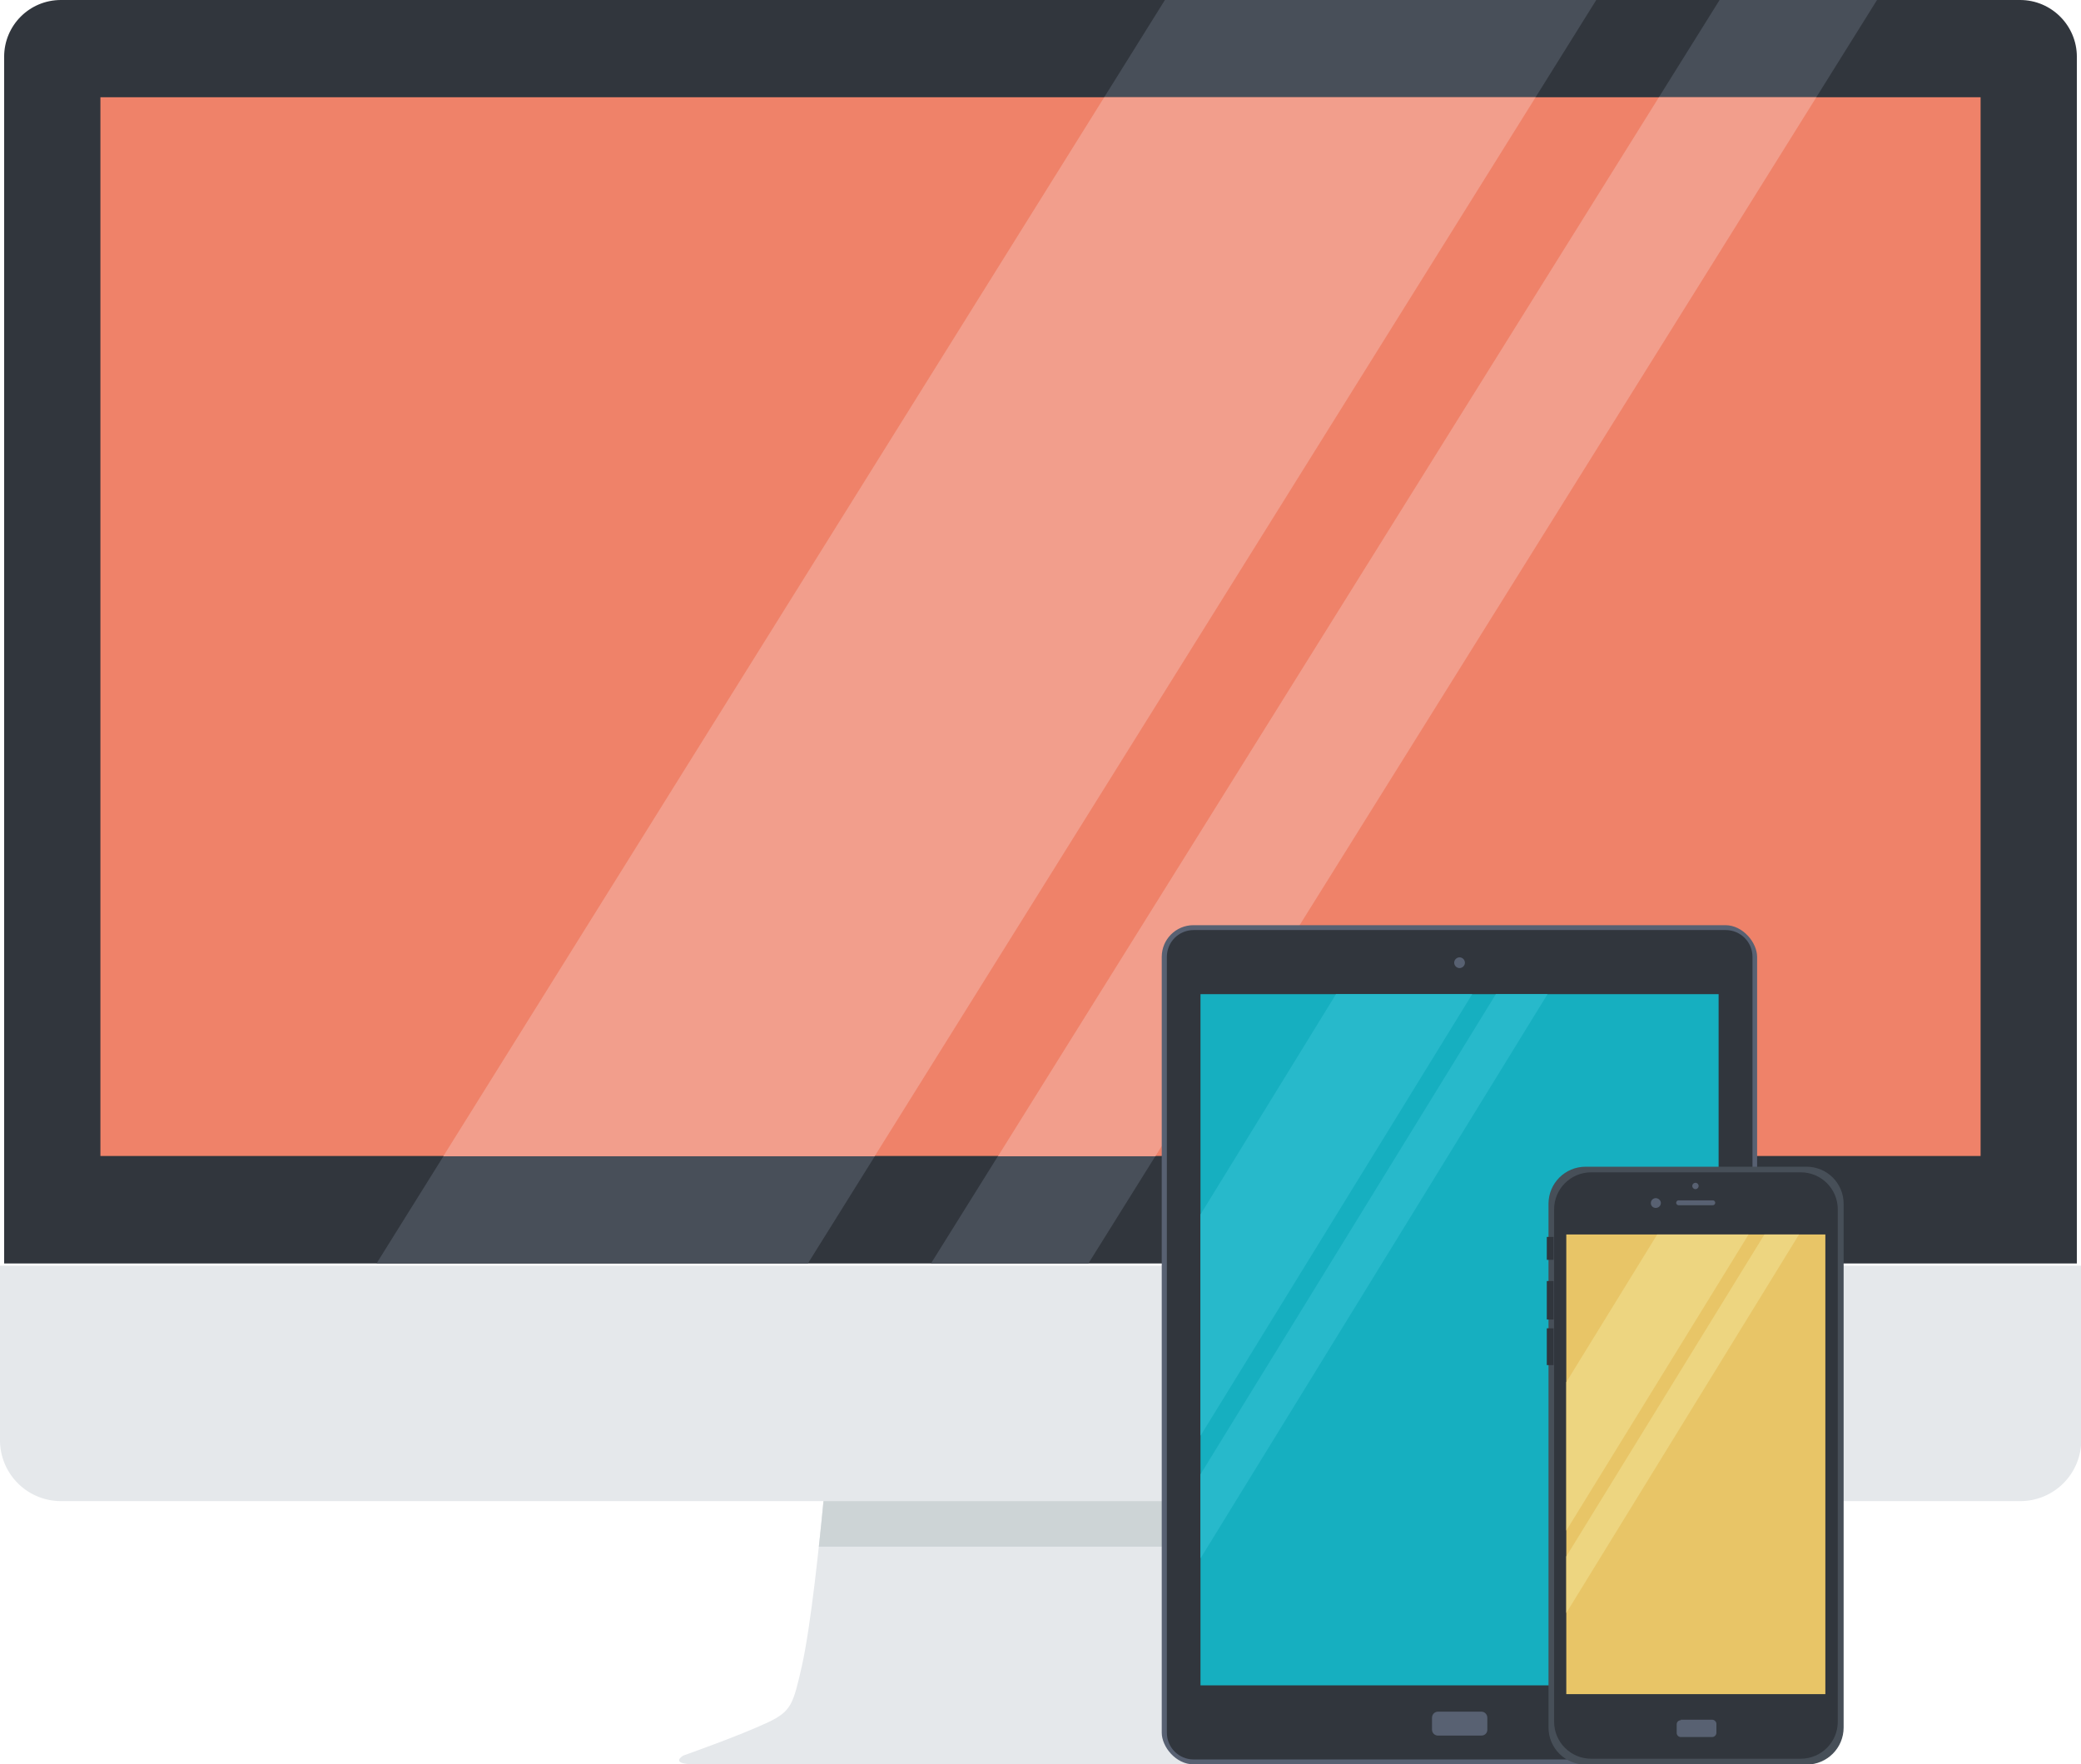 <svg id="_レイヤー_2" data-name="レイヤー 2" xmlns="http://www.w3.org/2000/svg" viewBox="0 0 85.39 72.39"><defs><style>.cls-11,.cls-12,.cls-2,.cls-4,.cls-5,.cls-6,.cls-7{stroke-width:0}.cls-2{fill:#edd580}.cls-4{fill:#f29e8c}.cls-5{fill:#e5e8eb}.cls-6{fill:#484f59}.cls-7{fill:#31363d}.cls-11{fill:#27b9cb}.cls-12{fill:#586172}</style></defs><g id="_レイヤー_1-2" data-name="レイヤー 1"><path class="cls-7" d="M85.22 51.84V2.33c0-1.28-1.04-2.33-2.33-2.33H2.5C1.21 0 .17 1.04.17 2.33v49.51h85.05z"/><path class="cls-5" d="M0 51.93v7.16a2.5 2.5 0 0 0 2.5 2.5h80.4a2.5 2.5 0 0 0 2.5-2.5v-7.16H0z"/><path class="cls-5" d="M57.4 72.13s-.62-.3-1.33-.57c-.76-.29-1.67-.64-2.21-.9-.94-.45-1.02-.75-1.37-2.29-.38-1.68-.75-5.24-.89-6.78H33.79c-.15 1.55-.51 5.1-.89 6.78-.35 1.54-.43 1.84-1.37 2.29-.53.25-1.43.61-2.18.89-.72.27-1.31.48-1.31.48s-.57.32.35.36h28.63c.86.02.39-.26.39-.26z"/><path d="M51.79 63.46c-.08-.74-.14-1.4-.19-1.87H33.79c-.04.47-.11 1.13-.19 1.87h18.19z" style="fill:#cdd4d6;stroke-width:0"/><path class="cls-6" d="M15.45 51.84h17.7L65.5 0H47.8L15.45 51.84zM38.2 51.84h6.46L77.02 0h-6.46L38.2 51.84z"/><path style="fill:#ef8269;stroke-width:0" d="M4.12 3.99h77.15v43.44H4.12z"/><path class="cls-4" d="M18.19 47.44h17.7L63.01 3.99h-17.7L18.19 47.44zM47.41 47.44 74.53 3.99h-6.46L40.95 47.44h6.46z"/><g><rect class="cls-12" x="47.67" y="37.96" width="24.43" height="34.43" rx="1.3" ry="1.3"/><path class="cls-7" d="M48.97 38.16h21.84c.61 0 1.1.49 1.1 1.1v31.83c0 .61-.49 1.1-1.1 1.1H48.98c-.61 0-1.1-.49-1.1-1.1V39.26c0-.61.49-1.1 1.1-1.1z"/><path class="cls-12" d="M60.11 39.5c0 .12-.1.22-.22.22s-.22-.1-.22-.22.1-.22.22-.22.22.1.22.22zM61.03 70.97c0 .14-.11.24-.24.24H59c-.13 0-.24-.11-.24-.24v-.49c0-.14.11-.25.24-.25h1.79c.13 0 .24.11.24.25v.49z"/><path style="stroke-width:0;fill:#16afc0" d="M49.26 40.79h21.26v28.36H49.26z"/><path class="cls-11" d="M49.26 49.83v9.08l11.15-18.12h-5.59l-5.56 9.04zM49.26 63.94 63.5 40.79h-2.12l-12.12 19.7v3.45z"/></g><g><path d="M65.06 47.87h9.07c.84 0 1.52.68 1.52 1.52v21.49c0 .84-.68 1.52-1.52 1.52h-9.07c-.84 0-1.52-.68-1.52-1.52V49.39c0-.84.68-1.52 1.52-1.52z" style="fill:#474f58;stroke-width:0"/><path class="cls-7" d="M65.29 48.1h8.6c.84 0 1.52.68 1.52 1.52v21.02c0 .84-.68 1.52-1.52 1.52h-8.6c-.84 0-1.52-.68-1.52-1.52V49.62c0-.84.68-1.52 1.52-1.52z"/><path class="cls-12" d="M68.15 49.36c0 .11-.09.2-.21.2s-.2-.09-.2-.2.09-.2.2-.2.21.09.21.2zM69.7 48.66c0 .07-.06.13-.13.13s-.13-.06-.13-.13.06-.13.13-.13.13.06.13.13zM70.38 49.35a.1.1 0 0 1-.1.1h-1.4a.1.1 0 0 1-.1-.1c0-.05.04-.1.1-.1h1.4c.05 0 .1.04.1.1zM68.97 70.56h1.28c.1 0 .18.08.18.18v.35c0 .1-.08.18-.18.18h-1.28c-.1 0-.17-.08-.17-.17v-.35c0-.1.08-.17.17-.17z"/><path class="cls-7" d="M63.75 51.69h-.28v-.94h.28v.94zM63.75 54.14h-.28v-1.58h.28v1.58zM63.75 56.01h-.28V54.5h.28v1.51z"/><g><path style="fill:#e8c567;stroke-width:0" d="M64.27 50.65H74.9v18.86H64.27z"/><path class="cls-2" d="M64.27 56.71v6.09l7.48-12.15H68l-3.73 6.06zM64.27 66.18l9.55-15.53H72.4l-8.13 13.21v2.32z"/></g></g></g></svg>
